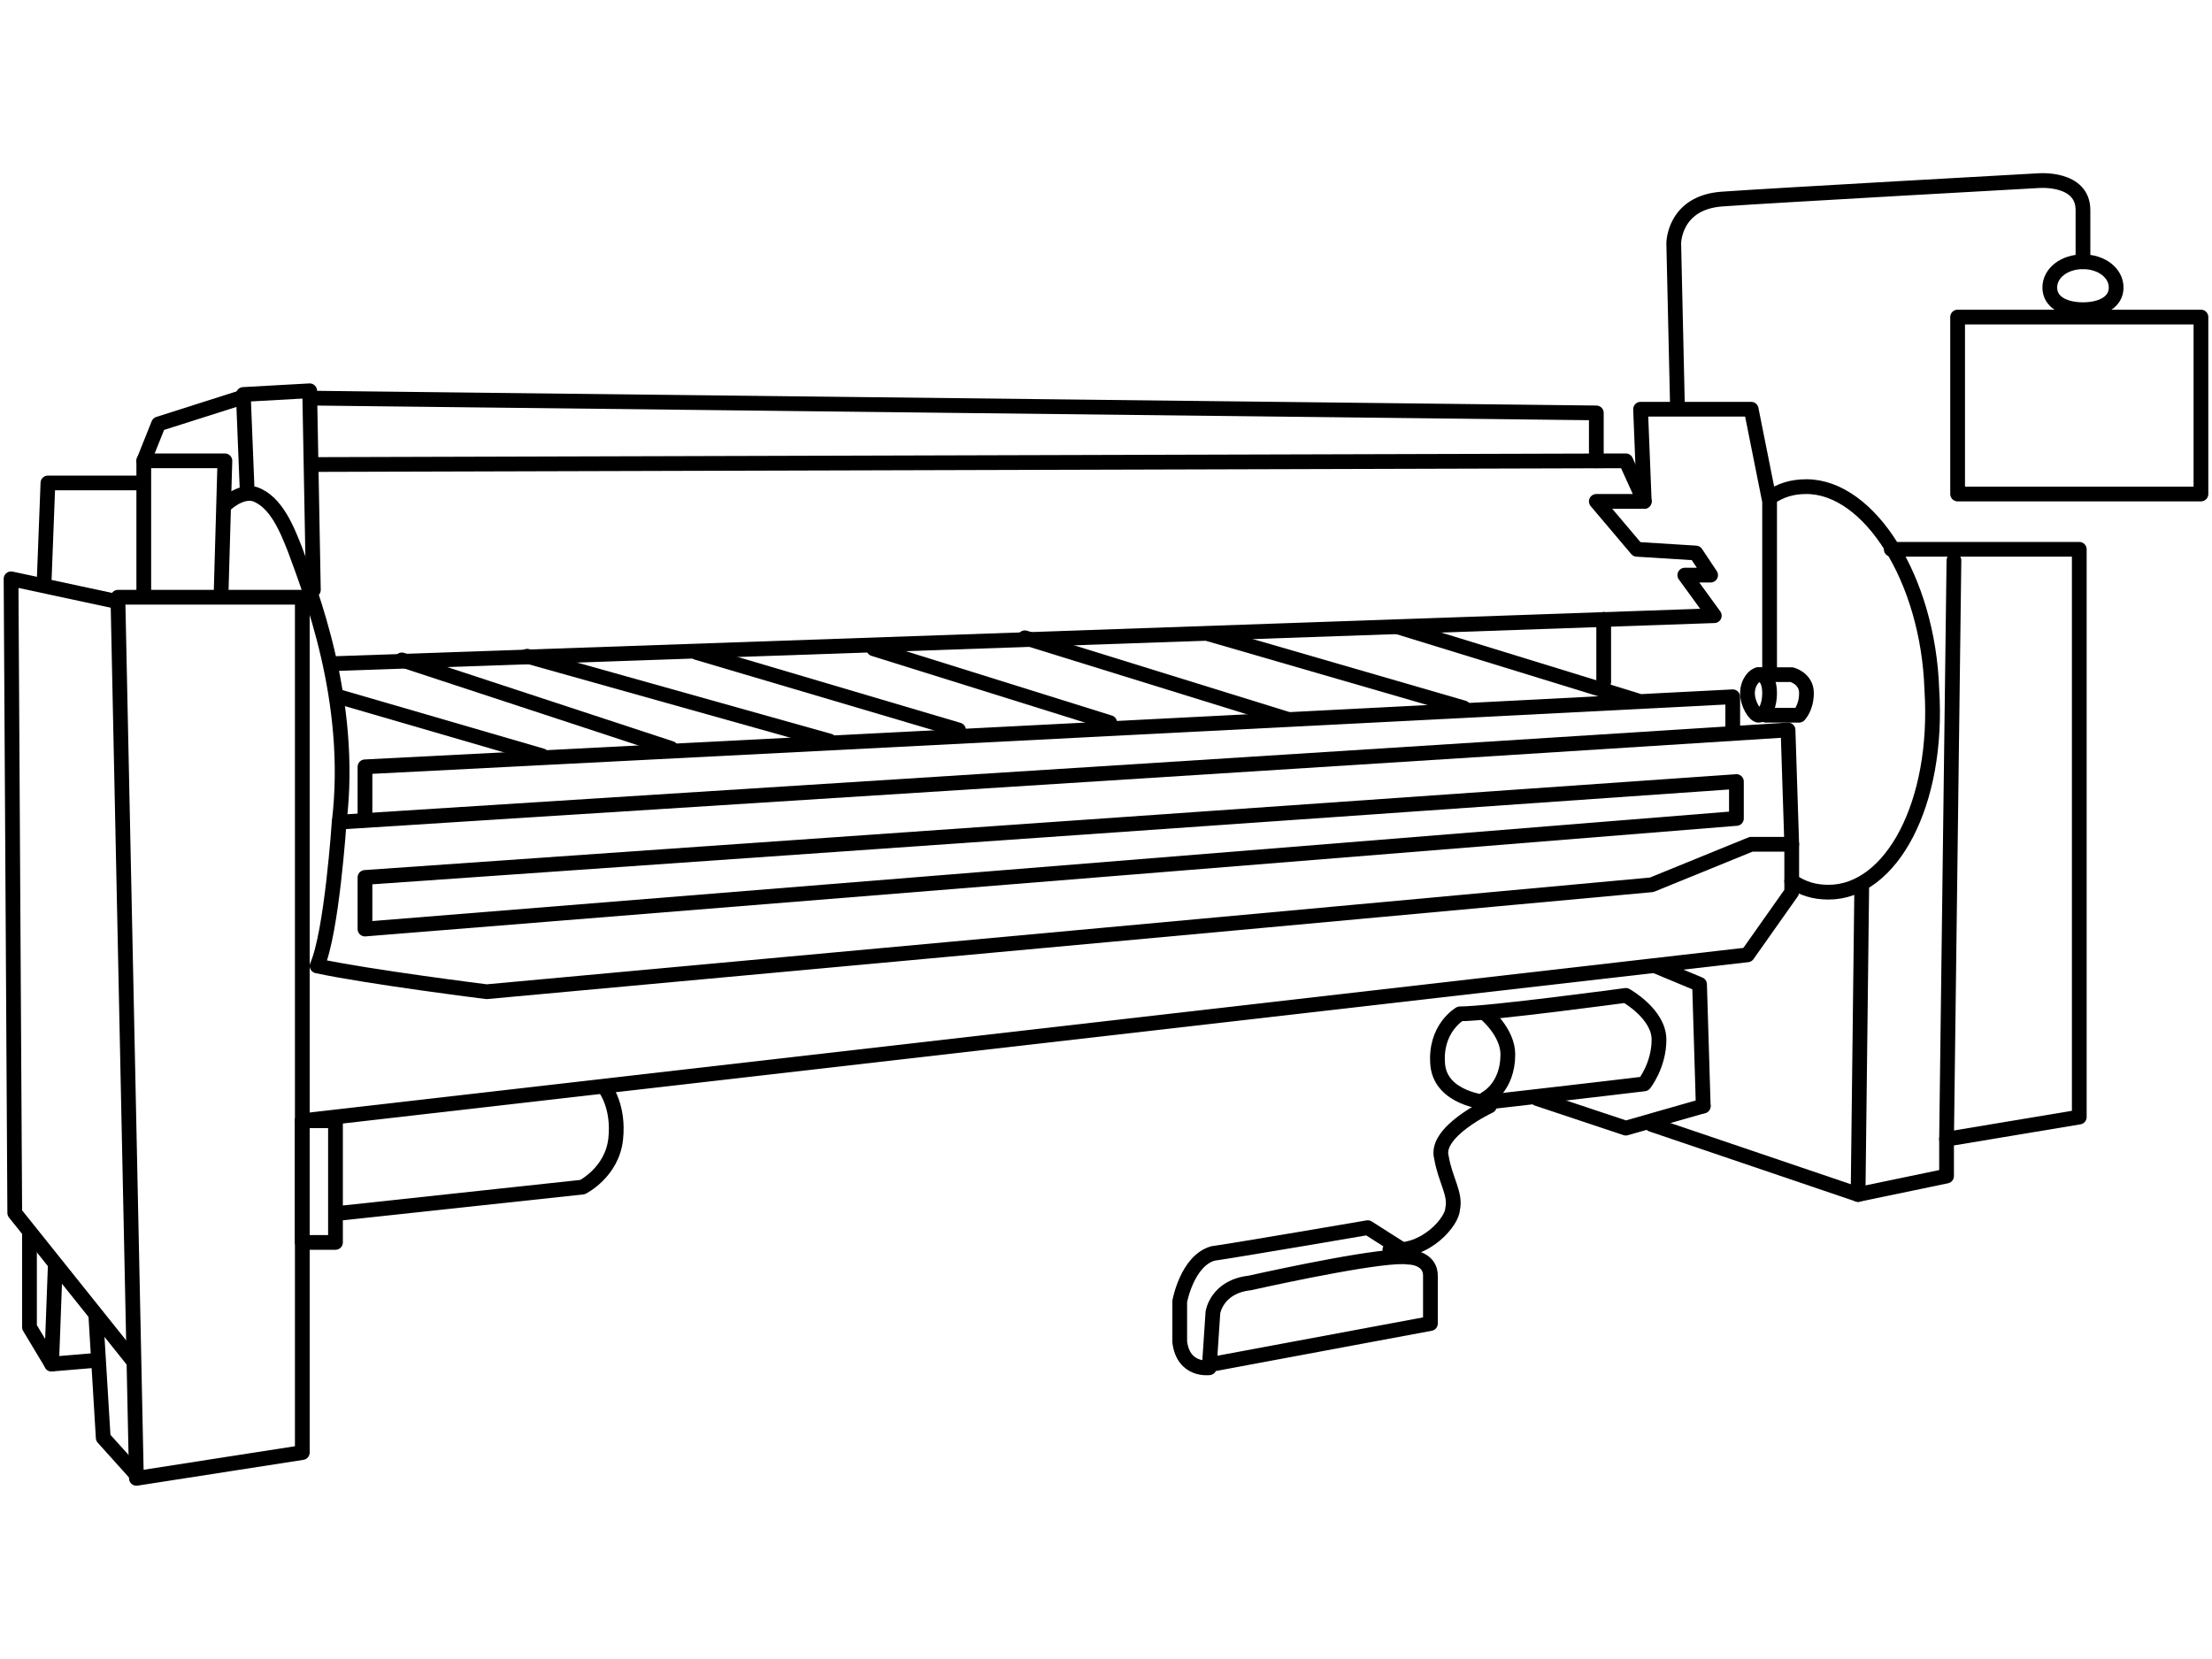 <?xml version="1.0" encoding="UTF-8"?>
<!DOCTYPE svg PUBLIC "-//W3C//DTD SVG 1.1//EN" "http://www.w3.org/Graphics/SVG/1.1/DTD/svg11.dtd">
<!-- Creator: CorelDRAW X7 -->
<svg xmlns="http://www.w3.org/2000/svg" xml:space="preserve" width="600px" height="450px" version="1.1" style="shape-rendering:geometricPrecision; text-rendering:geometricPrecision; image-rendering:optimizeQuality; fill-rule:evenodd; clip-rule:evenodd"
viewBox="0 0 600 450"
 xmlns:xlink="http://www.w3.org/1999/xlink">
 <defs>
  <style type="text/css">
   <![CDATA[
    .str1 {stroke:black;stroke-width:4;stroke-linecap:round;stroke-linejoin:round}
    .str0 {stroke:black;stroke-width:4;stroke-linecap:round;stroke-linejoin:round}
    .fil1 {fill:none}
    .fil0 {fill:none;fill-rule:nonzero}
   ]]>
  </style>
 </defs>
 <g id="Layer_x0020_1">
  <polygon class="fil0 str0" points="82,394 37,401 32,163 32,162 82,162 "/>
  <polyline class="fil0 str0" points="31,163 3,157 4,329 36,369 "/>
  <polyline class="fil0 str0" points="8,335 8,360 14,370 15,343 "/>
  <polyline class="fil0 str0" points="26,357 28,390 37,400 "/>
  <line class="fil0 str0" x1="14" y1="370" x2="26" y2= "369" />
  <path class="fil0 str0" d="M486 239c3,2 6,3 10,3 17,0 30,-24 28,-55 -1,-30 -17,-55 -34,-55 -4,0 -7,1 -10,3"/>
  <polyline class="fil0 str0" points="505,240 504,324 528,319 528,309 564,303 564,149 513,149 "/>
  <path class="fil0 str0" d="M441 270c0,0 9,5 9,12 0,7 -4,12 -4,12 -8,1 -43,5 -43,5 0,0 -12,-1 -13,-10 -1,-10 6,-14 6,-14 8,0 45,-5 45,-5z"/>
  <path class="fil0 str0" d="M403 275c0,0 6,5 6,11 0,9 -6,12 -6,12"/>
  <path class="fil0 str0" d="M486 229l-1 -31 -393 25c0,0 -2,30 -6,39 14,3 46,7 46,7l316 -29 27 -11 11 0z"/>
  <polygon class="fil0 str0" points="99,238 99,252 471,222 471,212 "/>
  <path class="fil0 str0" d="M61 137c0,0 4,-4 8,-3 6,2 9,10 11,15 4,11 16,41 12,74"/>
  <polyline class="fil0 str0" points="99,221 99,208 470,189 470,198 "/>
  <path class="fil0 str0" d="M480 188c0,3 -1,6 -3,6 -1,0 -3,-3 -3,-6 0,-3 2,-5 3,-5 2,0 3,2 3,5z"/>
  <path class="fil0 str0" d="M479 194l9 0c0,0 2,-2 2,-6 0,-4 -4,-5 -4,-5 -3,0 -9,0 -9,0"/>
  <polyline class="fil0 str0" points="67,132 66,107 84,106 85,160 "/>
  <polyline class="fil0 str0" points="65,108 43,115 39,125 "/>
  <polyline class="fil0 str0" points="37,131 13,131 12,157 "/>
  <polyline class="fil0 str0" points="60,160 61,125 39,125 39,160 "/>
  <polyline class="fil0 str0" points="85,108 433,112 433,125 "/>
  <polyline class="fil0 str0" points="86,126 441,125 446,136 433,136 444,149 460,150 464,156 457,156 465,167 91,180 "/>
  <polyline class="fil0 str0" points="446,136 445,111 475,111 480,136 480,182 "/>
  <line class="fil0 str0" x1="435" y1="168" x2="435" y2= "185" />
  <path class="fil0 str0" d="M455 110l-1 -44c0,0 0,-11 13,-12 14,-1 86,-5 86,-5 0,0 12,-1 12,8 0,10 0,14 0,14"/>
  <path class="fil0 str0" d="M574 78c0,4 -4,6 -9,6 -5,0 -9,-2 -9,-6 0,-4 4,-7 9,-7 5,0 9,3 9,7z"/>
  <polygon class="fil0 str0" points="597,134 531,134 531,86 597,86 "/>
  <polyline class="fil0 str0" points="82,304 474,259 486,242 486,229 "/>
  <polyline class="fil0 str0" points="417,298 441,306 462,300 "/>
  <line class="fil0 str0" x1="448" y1="305" x2="504" y2= "324" />
  <polyline class="fil0 str0" points="449,262 461,267 462,300 "/>
  <line class="fil0 str0" x1="379" y1="170" x2="444" y2= "190" />
  <line class="fil0 str0" x1="92" y1="189" x2="147" y2= "205" />
  <line class="fil0 str0" x1="109" y1="179" x2="182" y2= "203" />
  <line class="fil0 str0" x1="143" y1="178" x2="225" y2= "201" />
  <line class="fil0 str0" x1="189" y1="177" x2="260" y2= "198" />
  <line class="fil0 str0" x1="237" y1="176" x2="301" y2= "196" />
  <line class="fil0 str0" x1="278" y1="173" x2="349" y2= "195" />
  <line class="fil0 str0" x1="328" y1="172" x2="397" y2= "192" />
  <polygon class="fil0 str0" points="91,337 82,337 82,304 91,304 91,329 "/>
  <path class="fil0 str0" d="M93 329l65 -7c0,0 8,-4 9,-13 1,-9 -3,-14 -3,-14"/>
  <path class="fil0 str0" d="M404 300c0,0 -15,7 -13,14 1,6 4,10 3,14 0,3 -7,12 -17,11"/>
  <path class="fil0 str0" d="M329 370l59 -11c0,0 0,-8 0,-13 0,-4 -4,-5 -6,-5 -6,-1 -34,5 -43,7 -9,1 -10,8 -10,8l-1 15c0,0 -7,1 -8,-7 0,-9 0,-11 0,-11 0,0 2,-11 9,-13 7,-1 42,-7 42,-7l11 7"/>
  <line class="fil1 str1" x1="530" y1="152" x2="528" y2= "309" />
 </g>
</svg>
